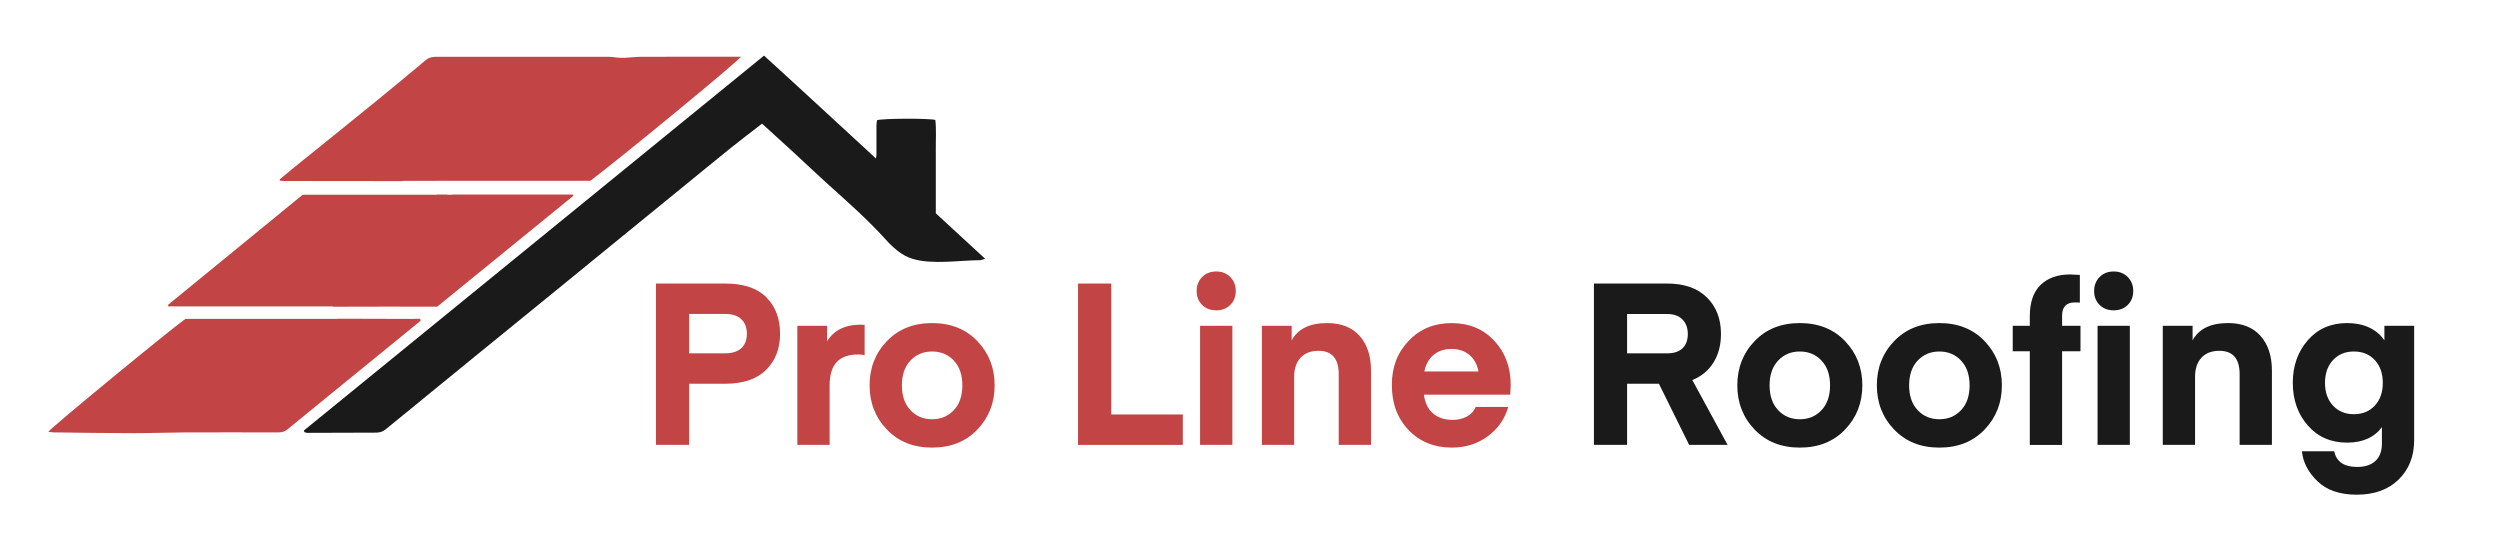 <?xml version="1.0" encoding="UTF-8"?>
<svg xmlns="http://www.w3.org/2000/svg" version="1.1" viewBox="0 0 583 128">
  <defs>
    <style>
      .cls-1 {
        fill: none;
      }

      .cls-2 {
        fill: #c24444;
      }

      .cls-3 {
        fill: #1a1a1a;
      }
    </style>
  </defs>
  <!-- Generator: Adobe Illustrator 28.7.5, SVG Export Plug-In . SVG Version: 1.2.0 Build 176)  -->
  <g>
    <g id="Layer_1">
      <path class="cls-3" d="M218.23,49.73c0-2.55,0-4.96,0-7.37,0-2.42.02-4.83,0-7.25-.03-2.39.15-4.8-.11-7.14-1.49-.41-12.44-.36-13.59.06-.05.36-.14.79-.14,1.21,0,2.27,0,4.54,0,6.81,0,.25-.06.5-.11.91-8.77-8.06-17.35-16.03-26.11-23.99-35.87,29.22-71.59,58.32-107.31,87.43.05.13.1.25.14.38.22.05.43.16.65.16,5.36-.01,10.71-.05,16.07-.05.87,0,1.57-.24,2.25-.79,6.46-5.3,12.93-10.58,19.4-15.85,7.04-5.73,14.08-11.46,21.12-17.19,4.98-4.06,9.95-8.12,14.92-12.18,4.45-3.63,8.91-7.26,13.36-10.89,3.93-3.2,7.84-6.42,11.79-9.6,2.32-1.87,4.71-3.66,7.15-5.55,2.58,2.35,5.11,4.64,7.63,6.95,2.55,2.35,5.06,4.76,7.64,7.08,4.61,4.15,9.27,8.25,13.43,12.84,1.78,1.97,3.82,3.87,6.36,4.64,4.65,1.42,10.96.35,15.78.33.3,0,.59-.17,1.18-.34-3.97-3.66-7.75-7.14-11.5-10.6Z"/>
      <path class="cls-1" d="M104.31,45.41h1.18s-.01-.03-.02-.05h-1.2s.02.04.03.05Z"/>
      <path class="cls-1" d="M105.5,45.41s-.01-.03-.02-.05h-1.2s.02.04.03.05h1.18Z"/>
      <path class="cls-2" d="M96.44,74.37c-5.88-.02-11.76-.03-17.64-.05v.04h-18.41c-5.22,0-10.44,0-15.67,0-.53,0-1.06,0-1.47,0-3.16,2.18-31.33,25.33-31.98,26.33.42.05.78.13,1.13.14,6.22.07,12.45.18,18.67.19,4,0,8.01-.16,12.01-.18,7.24-.03,14.49-.01,21.73,0,.8,0,1.5-.12,2.15-.65,2.64-2.18,5.31-4.33,7.96-6.5,6.66-5.42,13.32-10.85,19.98-16.28,1.07-.87,2.14-1.75,3.21-2.63-.04-.14-.09-.29-.13-.43-.52,0-1.03,0-1.55,0Z"/>
      <path class="cls-2" d="M101.81,42.16h35.86c7.08-5.33,34.41-27.8,35.13-28.93-.5,0-.92,0-1.35,0-7.2,0-14.4-.01-21.6.01-1.39,0-2.78.17-4.17.24-.58.03-1.16-.01-1.73-.05-.62-.05-1.24-.18-1.86-.19-2.51-.02-5.03,0-7.54,0-10.92,0-21.84,0-32.76,0-.95,0-1.76.15-2.53.8-3.58,3.01-7.19,5.98-10.81,8.95-3.4,2.78-6.81,5.53-10.23,8.29-3.23,2.61-6.46,5.2-9.69,7.81-1.11.9-2.21,1.83-3.31,2.74.03.1.06.2.09.3.37.03.74.08,1.12.08,9.18.02,18.35.02,27.53.03v-.06h7.85Z"/>
      <path class="cls-2" d="M109.22,45.36h-3.74s.01.03.02.05h-1.18s-.02-.03-.03-.05h-2.43s0,.03,0,.05h-31.27c-10.46,8.55-20.92,17.1-31.37,25.65-.03.02-.03.09-.03.13,0,.05.02.09.06.26h38.39v.08c7.57-.04,15.14-.02,22.71-.02h1.61c10.66-8.68,21.19-17.26,31.73-25.83-.03-.1-.06-.21-.09-.31h-24.35Z"/>
      <g>
        <path class="cls-2" d="M160.71,89.49v14.26h-7.74v-37.63h16.11c4.31,0,7.53,1.08,9.65,3.23,2.12,2.16,3.18,4.98,3.18,8.48s-1.09,6.27-3.26,8.43c-2.17,2.16-5.36,3.23-9.57,3.23h-8.37ZM160.71,82.39h8.37c1.7,0,2.97-.41,3.82-1.22.85-.81,1.27-1.92,1.27-3.34s-.42-2.54-1.27-3.37c-.85-.83-2.12-1.25-3.82-1.25h-8.37v9.17Z"/>
        <path class="cls-2" d="M201.63,75.77v7.05c-.53-.11-1.02-.16-1.48-.16-2.23,0-3.9.58-5.01,1.75-1.11,1.17-1.67,3-1.67,5.51v13.83h-7.53v-27.77h6.94v3.6c1.59-2.58,4.2-3.87,7.84-3.87l.9.05Z"/>
        <path class="cls-2" d="M227.92,100.17c-2.69,2.81-6.2,4.21-10.55,4.21s-7.86-1.4-10.55-4.21c-2.69-2.81-4.03-6.25-4.03-10.31s1.34-7.5,4.03-10.31c2.68-2.81,6.2-4.21,10.55-4.21s7.86,1.4,10.55,4.21c2.69,2.81,4.03,6.25,4.03,10.31s-1.34,7.5-4.03,10.31ZM212.31,84.09c-1.33,1.41-1.99,3.34-1.99,5.78s.66,4.36,1.99,5.78c1.33,1.41,3.01,2.12,5.06,2.12s3.74-.71,5.06-2.12c1.33-1.41,1.99-3.34,1.99-5.78s-.66-4.36-1.99-5.78c-1.33-1.41-3.01-2.12-5.06-2.12s-3.74.71-5.06,2.12Z"/>
        <path class="cls-2" d="M275.83,96.65v7.1h-24.43v-37.63h7.74v30.53h16.7Z"/>
        <path class="cls-2" d="M286.91,71.1c-.85.85-1.94,1.27-3.29,1.27s-2.44-.42-3.29-1.27c-.85-.85-1.27-1.92-1.27-3.23s.42-2.39,1.27-3.26c.85-.87,1.94-1.3,3.29-1.3s2.44.43,3.29,1.3c.85.87,1.27,1.95,1.27,3.26s-.42,2.38-1.27,3.23ZM279.86,103.75v-27.77h7.53v27.77h-7.53Z"/>
        <path class="cls-2" d="M301.22,75.98v3.39c1.45-2.68,4.2-4.03,8.27-4.03,3.29,0,5.81,1,7.58,3,1.77,2,2.65,4.69,2.65,8.08v17.33h-7.53v-16.48c0-3.64-1.57-5.46-4.72-5.46-1.8,0-3.2.54-4.19,1.62-.99,1.08-1.48,2.55-1.48,4.42v15.9h-7.53v-27.77h6.94Z"/>
        <path class="cls-2" d="M352.2,92.04h-20.14c.25,1.91.95,3.37,2.12,4.37s2.7,1.51,4.61,1.51c1.2,0,2.29-.26,3.26-.77.97-.51,1.67-1.26,2.09-2.25h7.58c-.81,2.83-2.41,5.11-4.8,6.86-2.39,1.75-5.17,2.62-8.35,2.62-4.1,0-7.46-1.36-10.07-4.08-2.62-2.72-3.92-6.22-3.92-10.49s1.31-7.58,3.92-10.33c2.61-2.76,5.95-4.13,10.02-4.13s7.38,1.37,9.94,4.11c2.56,2.74,3.84,6.19,3.84,10.36l-.11,2.23ZM338.47,81.38c-1.7,0-3.09.47-4.19,1.4-1.1.94-1.8,2.22-2.12,3.84h12.61c-.28-1.59-.97-2.86-2.07-3.82-1.1-.95-2.51-1.43-4.24-1.43Z"/>
        <path class="cls-3" d="M402.87,103.75h-8.96l-7.05-14.26h-7.42v14.26h-7.74v-37.63h17.07c3.99,0,7.08,1.08,9.27,3.23,2.19,2.16,3.29,5,3.29,8.53,0,2.54-.57,4.75-1.72,6.62-1.15,1.87-2.8,3.25-4.96,4.13l8.22,15.11ZM392.38,81.2c.81-.79,1.22-1.9,1.22-3.31s-.42-2.54-1.25-3.39c-.83-.85-2.02-1.27-3.58-1.27h-9.33v9.17h9.33c1.59,0,2.79-.4,3.6-1.19Z"/>
        <path class="cls-3" d="M430.27,100.17c-2.69,2.81-6.2,4.21-10.55,4.21s-7.86-1.4-10.55-4.21c-2.69-2.81-4.03-6.25-4.03-10.31s1.34-7.5,4.03-10.31c2.68-2.81,6.2-4.21,10.55-4.21s7.86,1.4,10.55,4.21c2.69,2.81,4.03,6.25,4.03,10.31s-1.34,7.5-4.03,10.31ZM414.66,84.09c-1.33,1.41-1.99,3.34-1.99,5.78s.66,4.36,1.99,5.78c1.33,1.41,3.01,2.12,5.06,2.12s3.74-.71,5.06-2.12c1.33-1.41,1.99-3.34,1.99-5.78s-.66-4.36-1.99-5.78c-1.33-1.41-3.01-2.12-5.06-2.12s-3.74.71-5.06,2.12Z"/>
        <path class="cls-3" d="M462.81,100.17c-2.69,2.81-6.2,4.21-10.55,4.21s-7.86-1.4-10.55-4.21c-2.69-2.81-4.03-6.25-4.03-10.31s1.34-7.5,4.03-10.31c2.68-2.81,6.2-4.21,10.55-4.21s7.86,1.4,10.55,4.21c2.69,2.81,4.03,6.25,4.03,10.31s-1.34,7.5-4.03,10.31ZM447.2,84.09c-1.33,1.41-1.99,3.34-1.99,5.78s.66,4.36,1.99,5.78c1.33,1.41,3.01,2.12,5.06,2.12s3.74-.71,5.06-2.12c1.33-1.41,1.99-3.34,1.99-5.78s-.66-4.36-1.99-5.78c-1.33-1.41-3.01-2.12-5.06-2.12s-3.74.71-5.06,2.12Z"/>
        <path class="cls-3" d="M480.88,75.98h4.29v5.94h-4.29v21.84h-7.53v-21.84h-3.98v-5.94h3.98v-2.23c0-3.25.84-5.69,2.52-7.31,1.68-1.62,3.98-2.44,6.92-2.44l2.23.11v6.47c-.21-.04-.6-.05-1.17-.05-1.98,0-2.97,1.03-2.97,3.07v2.38ZM496.2,71.1c-.85.85-1.94,1.27-3.29,1.27s-2.44-.42-3.29-1.27c-.85-.85-1.27-1.92-1.27-3.23s.42-2.39,1.27-3.26c.85-.87,1.94-1.3,3.29-1.3s2.44.43,3.29,1.3c.85.87,1.27,1.95,1.27,3.26s-.42,2.38-1.27,3.23ZM489.15,103.75v-27.77h7.53v27.77h-7.53Z"/>
        <path class="cls-3" d="M511.31,75.98v3.39c1.45-2.68,4.2-4.03,8.27-4.03,3.29,0,5.81,1,7.58,3s2.65,4.69,2.65,8.08v17.33h-7.53v-16.48c0-3.64-1.57-5.46-4.72-5.46-1.8,0-3.2.54-4.19,1.62-.99,1.08-1.48,2.55-1.48,4.42v15.9h-7.53v-27.77h6.94Z"/>
        <path class="cls-3" d="M556.04,79.37v-3.39h6.94v26.71c0,3.71-1.2,6.75-3.6,9.12s-5.67,3.55-9.8,3.55c-3.92,0-6.97-1.04-9.14-3.13-2.17-2.09-3.38-4.42-3.63-7h7.53c.5,2.44,2.28,3.66,5.35,3.66,1.87,0,3.3-.48,4.29-1.43.99-.95,1.48-2.28,1.48-3.97v-3.87c-1.8,2.4-4.5,3.6-8.11,3.6-3.78,0-6.84-1.33-9.17-4s-3.5-5.98-3.5-9.94,1.17-7.27,3.5-9.94,5.39-4,9.17-4,6.86,1.34,8.69,4.03ZM553.81,94.58c1.24-1.34,1.86-3.11,1.86-5.3s-.62-3.96-1.86-5.3c-1.24-1.34-2.86-2.01-4.88-2.01s-3.64.67-4.88,2.01c-1.24,1.34-1.86,3.11-1.86,5.3s.62,3.96,1.86,5.3c1.24,1.34,2.86,2.01,4.88,2.01s3.64-.67,4.88-2.01Z"/>
      </g>
    </g>
  </g>
</svg>